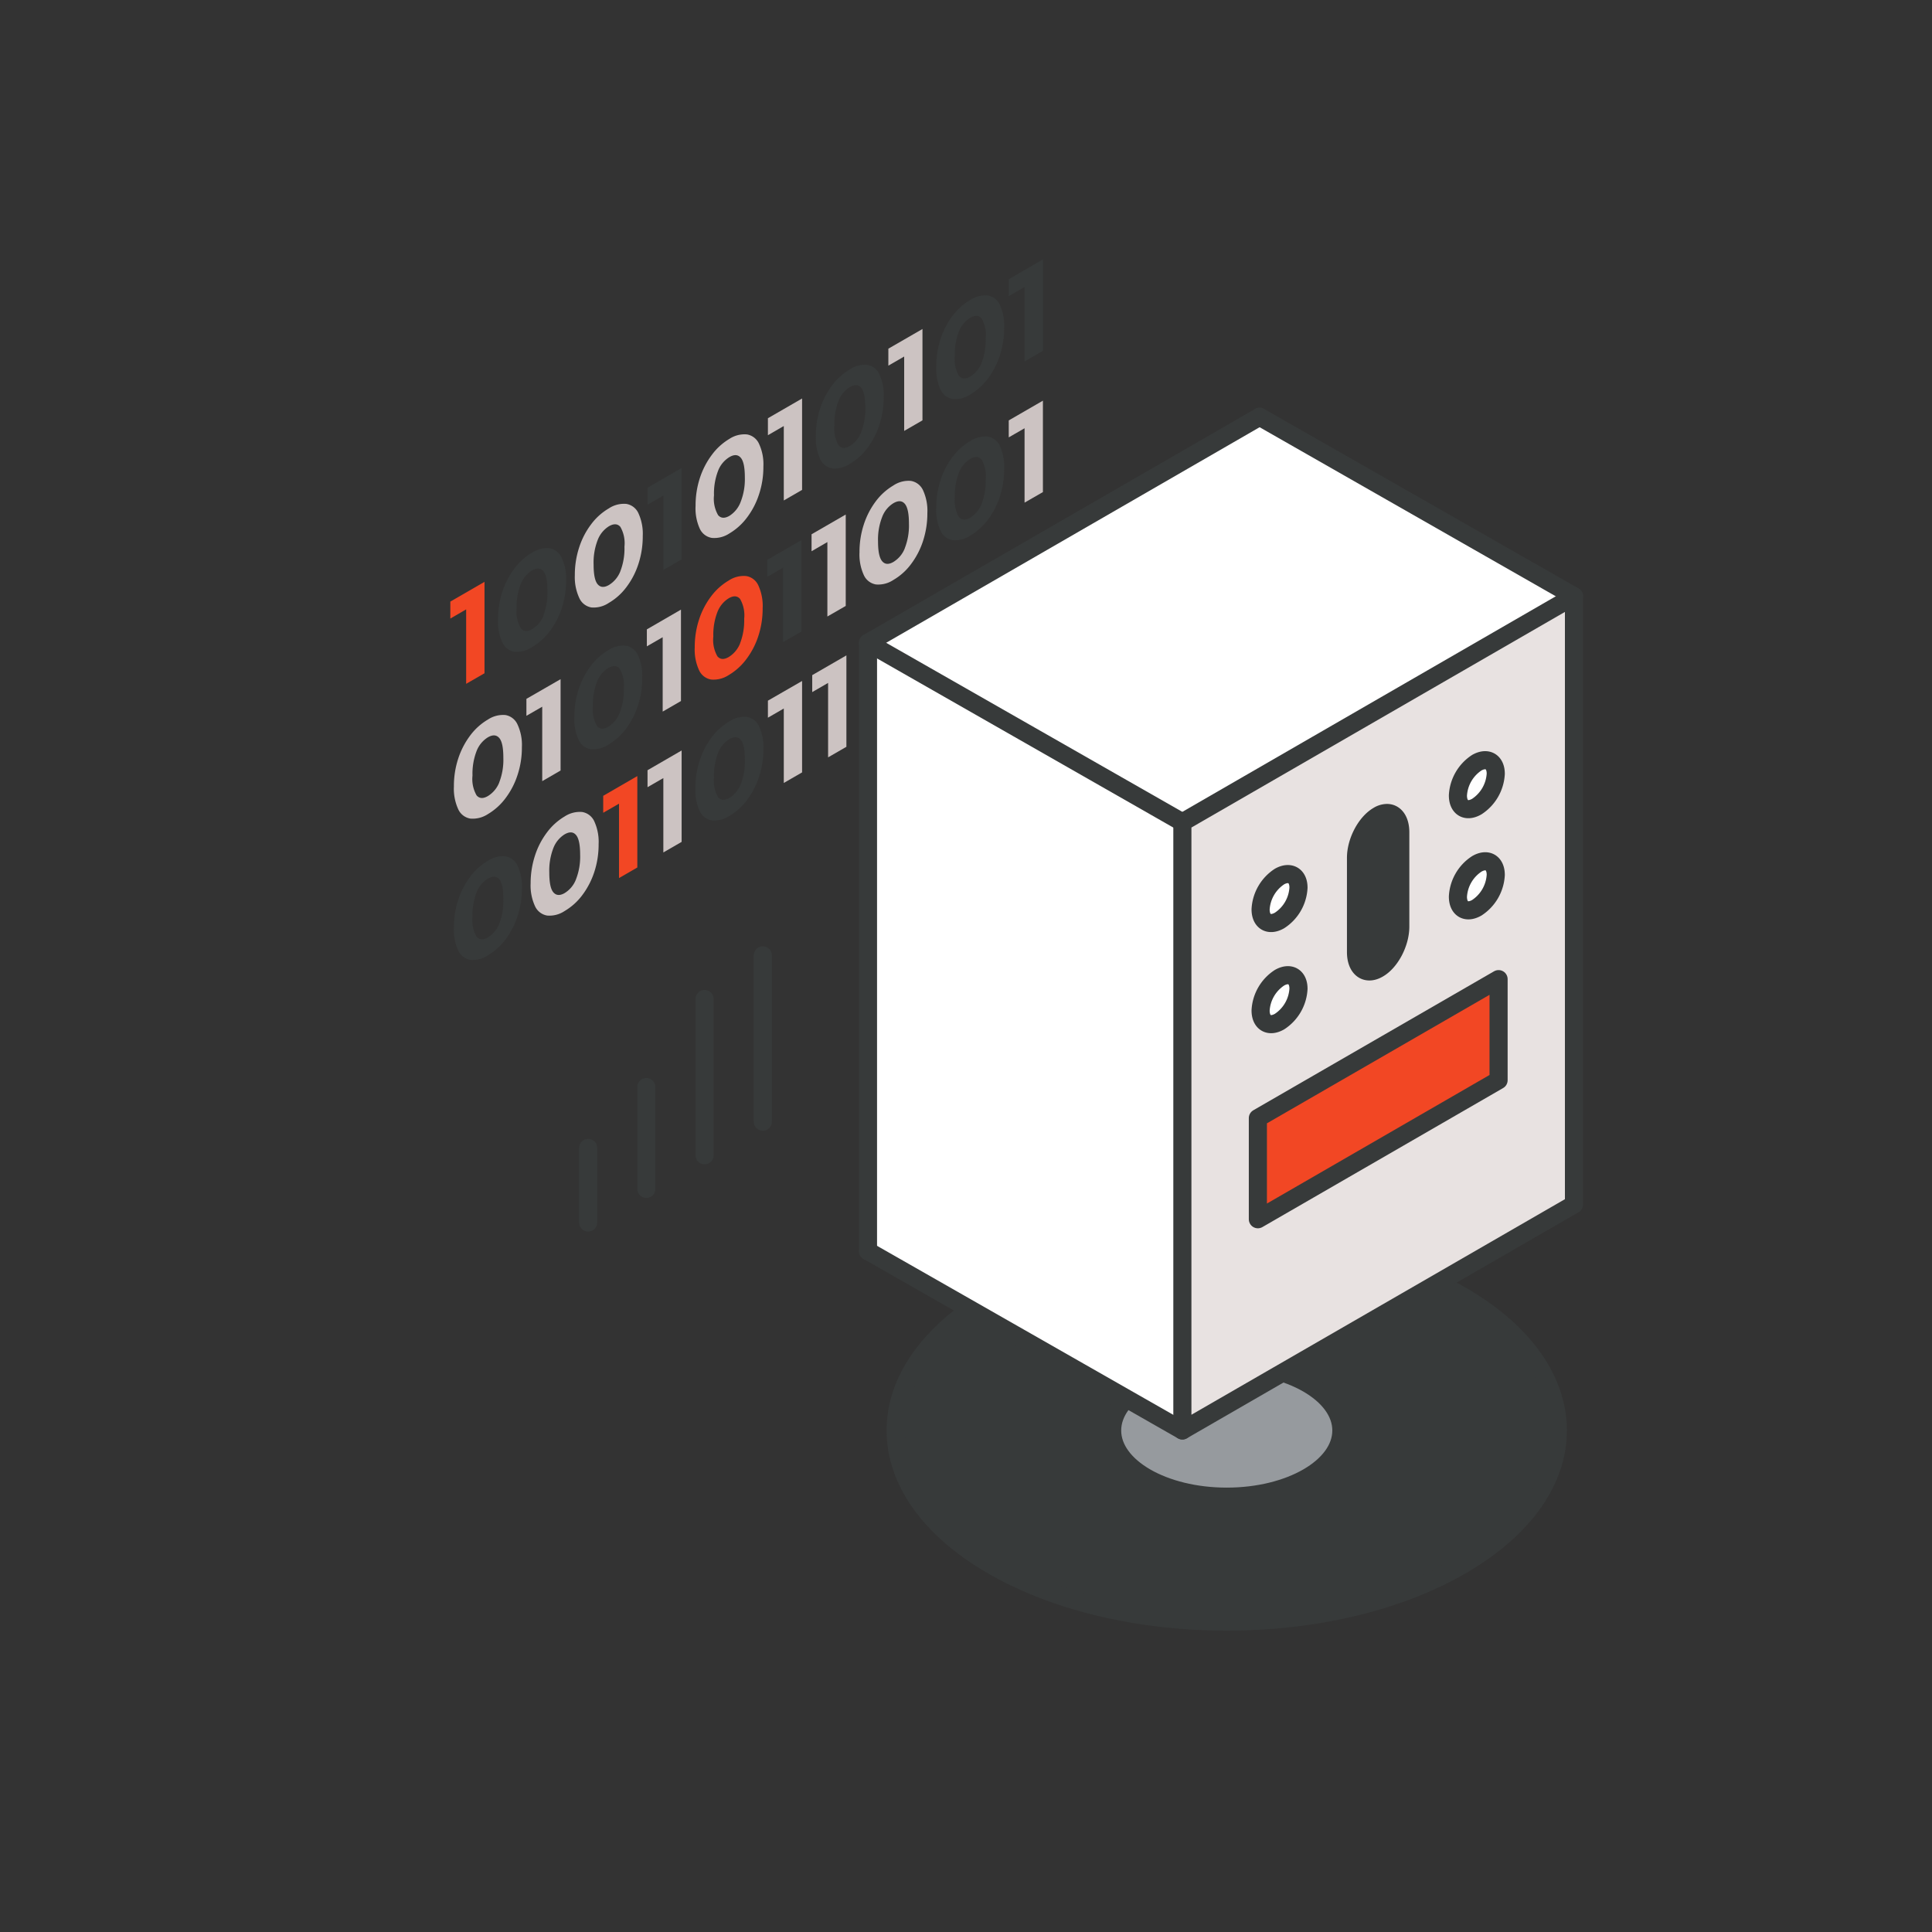 <svg xmlns="http://www.w3.org/2000/svg" xmlns:xlink="http://www.w3.org/1999/xlink" width="320" height="320" viewBox="0 0 320 320">
  <rect x="0" y="0" width="320" height="320" fill="#333333" stroke="none"/>
  <defs>
    <clipPath id="clip-illu_automatisierung_effizienz_320x320">
      <rect width="320" height="320"/>
    </clipPath>
  </defs>
  <g id="illu_automatisierung_effizienz_320x320" clip-path="url(#clip-illu_automatisierung_effizienz_320x320)">
    <g id="Layer_2" data-name="Layer 2" transform="translate(48.21 9.093)">
      <g id="icons_design" data-name="icons design">
        <path id="Pfad_39245" data-name="Pfad 39245" d="M32.04,87.28v15.14L29,104.17V91.84l-2.62,1.52V90.55Z" fill="#f24724"/>
        <path id="Pfad_39246" data-name="Pfad 39246" d="M37,98.86a2.69,2.69,0,0,1-2-1.54,8.16,8.16,0,0,1-.72-3.79A14.61,14.61,0,0,1,35,88.91a13,13,0,0,1,2-3.85,9.74,9.74,0,0,1,2.9-2.6,4.49,4.49,0,0,1,2.9-.75,2.71,2.71,0,0,1,2,1.54A8.16,8.16,0,0,1,45.56,87a14.72,14.72,0,0,1-.72,4.63,13,13,0,0,1-2,3.84,9.84,9.84,0,0,1-2.9,2.6A4.52,4.52,0,0,1,37,98.86Zm4.78-6a10.32,10.32,0,0,0,.68-4.07c0-1.66-.22-2.76-.68-3.29s-1.08-.56-1.88-.1a4.52,4.52,0,0,0-1.86,2.27,10.24,10.24,0,0,0-.69,4.07A5.37,5.37,0,0,0,38.08,95c.45.53,1.07.57,1.86.11a4.64,4.64,0,0,0,1.88-2.23Z" fill="#373a3a"/>
        <path id="Pfad_39247" data-name="Pfad 39247" d="M49.75,91.52a2.68,2.68,0,0,1-2-1.54A8.16,8.16,0,0,1,47,86.19a14.61,14.61,0,0,1,.72-4.62,12.88,12.88,0,0,1,2-3.85,9.84,9.84,0,0,1,2.9-2.6,4.53,4.53,0,0,1,2.91-.75,2.68,2.68,0,0,1,2,1.54,8.16,8.16,0,0,1,.72,3.79,14.61,14.61,0,0,1-.72,4.62,12.88,12.88,0,0,1-2,3.85,9.75,9.75,0,0,1-2.91,2.6,4.49,4.49,0,0,1-2.87.75Zm4.79-6a10.43,10.43,0,0,0,.68-4.07,5.45,5.45,0,0,0-.68-3.28c-.46-.53-1.09-.56-1.89-.1a4.63,4.63,0,0,0-1.86,2.27,10.25,10.25,0,0,0-.68,4.07c0,1.65.22,2.75.68,3.28s1.08.56,1.86.11a4.64,4.64,0,0,0,1.89-2.27Z" fill="#ccc3c2"/>
        <path id="Pfad_39248" data-name="Pfad 39248" d="M64.69,68.42V83.56l-3.03,1.75V72.99L59.04,74.5V71.69Z" fill="#373a3a"/>
        <path id="Pfad_39249" data-name="Pfad 39249" d="M69.69,80a2.67,2.67,0,0,1-2-1.54A8.13,8.13,0,0,1,67,74.67a14.65,14.65,0,0,1,.72-4.62,13.18,13.18,0,0,1,2-3.84A9.93,9.93,0,0,1,72.6,63.6a4.54,4.54,0,0,1,2.9-.74,2.68,2.68,0,0,1,2,1.54,8,8,0,0,1,.73,3.79,14.33,14.33,0,0,1-.73,4.62,12.94,12.94,0,0,1-2,3.84,10,10,0,0,1-2.9,2.61A4.52,4.52,0,0,1,69.69,80Zm4.79-6a10.29,10.29,0,0,0,.68-4c0-1.66-.22-2.75-.68-3.28s-1.08-.57-1.88-.1a4.56,4.56,0,0,0-1.87,2.26,10.47,10.47,0,0,0-.68,4.07,5.43,5.43,0,0,0,.68,3.28c.46.53,1.08.57,1.87.12A4.67,4.67,0,0,0,74.48,74Z" fill="#ccc3c2"/>
        <path id="Pfad_39250" data-name="Pfad 39250" d="M84.64,56.91V72.05L81.61,73.8V61.47l-2.63,1.52V60.18Z" fill="#ccc3c2"/>
        <path id="Pfad_39251" data-name="Pfad 39251" d="M89.64,68.49a2.71,2.71,0,0,1-2-1.54,8.16,8.16,0,0,1-.72-3.79,14.61,14.61,0,0,1,.72-4.62,13.26,13.26,0,0,1,2-3.85,10,10,0,0,1,2.9-2.6,4.52,4.52,0,0,1,2.9-.75,2.71,2.71,0,0,1,2,1.54,8.16,8.16,0,0,1,.72,3.79,14.61,14.61,0,0,1-.72,4.62,12.9,12.9,0,0,1-2,3.85,9.6,9.6,0,0,1-2.9,2.6A4.49,4.49,0,0,1,89.64,68.49Zm4.78-6a10.31,10.31,0,0,0,.69-4.07c0-1.66-.23-2.76-.69-3.29s-1.08-.56-1.88-.1a4.57,4.57,0,0,0-1.86,2.27A10.24,10.24,0,0,0,90,61.39a5.37,5.37,0,0,0,.69,3.28c.45.53,1.08.57,1.86.11a4.59,4.59,0,0,0,1.87-2.27Z" fill="#373a3a"/>
        <path id="Pfad_39252" data-name="Pfad 39252" d="M104.58,45.4V60.53l-3.03,1.75V49.96l-2.62,1.51V48.66Z" fill="#ccc3c2"/>
        <path id="Pfad_39253" data-name="Pfad 39253" d="M109.58,57a2.69,2.69,0,0,1-2-1.55,8.11,8.11,0,0,1-.72-3.78,14.72,14.72,0,0,1,.72-4.63,12.94,12.94,0,0,1,2-3.84,9.93,9.93,0,0,1,2.91-2.61,4.54,4.54,0,0,1,2.9-.74,2.68,2.68,0,0,1,2,1.54,8.16,8.16,0,0,1,.72,3.79,14.61,14.61,0,0,1-.72,4.62,12.94,12.94,0,0,1-2,3.84,10,10,0,0,1-2.9,2.61A4.53,4.53,0,0,1,109.58,57Zm4.79-6a10.47,10.47,0,0,0,.68-4.07,5.43,5.43,0,0,0-.68-3.28c-.46-.53-1.09-.57-1.88-.1a4.61,4.61,0,0,0-1.87,2.26,10.47,10.47,0,0,0-.68,4.07,5.43,5.43,0,0,0,.68,3.28c.46.53,1.08.57,1.87.12A4.68,4.68,0,0,0,114.37,51Z" fill="#373a3a"/>
        <path id="Pfad_39254" data-name="Pfad 39254" d="M124.53,33.88V49.02l-3.04,1.75V38.44l-2.62,1.52V37.15Z" fill="#373a3a"/>
        <path id="Pfad_39255" data-name="Pfad 39255" d="M29.69,126.49a2.69,2.69,0,0,1-2-1.54,8.16,8.16,0,0,1-.72-3.79,14.61,14.61,0,0,1,.72-4.62,13.18,13.18,0,0,1,2-3.84,9.93,9.93,0,0,1,2.91-2.61,4.55,4.55,0,0,1,2.9-.75,2.69,2.69,0,0,1,2,1.55,8,8,0,0,1,.73,3.79,14.38,14.38,0,0,1-.73,4.62,12.94,12.94,0,0,1-2,3.84,10,10,0,0,1-2.9,2.61,4.58,4.58,0,0,1-2.91.74Zm4.79-6a10.29,10.29,0,0,0,.68-4.07c0-1.66-.22-2.75-.68-3.28s-1.08-.57-1.88-.11a4.63,4.63,0,0,0-1.87,2.27,10.43,10.43,0,0,0-.68,4.07,5.43,5.43,0,0,0,.68,3.28c.46.53,1.08.57,1.87.11a4.64,4.64,0,0,0,1.88-2.25Z" fill="#ccc3c2"/>
        <path id="Pfad_39256" data-name="Pfad 39256" d="M44.64,103.4v15.13l-3.04,1.76V107.96l-2.62,1.51v-2.81Z" fill="#ccc3c2"/>
        <path id="Pfad_39257" data-name="Pfad 39257" d="M49.64,115a2.71,2.71,0,0,1-2-1.54,8.16,8.16,0,0,1-.72-3.79,14.61,14.61,0,0,1,.72-4.62,13.13,13.13,0,0,1,2-3.85,9.84,9.84,0,0,1,2.9-2.6,4.51,4.51,0,0,1,2.9-.75,2.69,2.69,0,0,1,2,1.54,8.16,8.16,0,0,1,.72,3.79,14.61,14.61,0,0,1-.72,4.62,12.9,12.9,0,0,1-2,3.85,9.86,9.86,0,0,1-2.9,2.6,4.49,4.49,0,0,1-2.9.75Zm4.78-6a10.24,10.24,0,0,0,.69-4.07,5.37,5.37,0,0,0-.69-3.28c-.45-.53-1.08-.56-1.88-.1a4.59,4.59,0,0,0-1.86,2.26,10.33,10.33,0,0,0-.69,4.08,5.37,5.37,0,0,0,.69,3.28c.45.53,1.08.56,1.86.11A4.57,4.57,0,0,0,54.42,109Z" fill="#373a3a"/>
        <path id="Pfad_39258" data-name="Pfad 39258" d="M64.58,91.88v15.14l-3.03,1.75V96.45l-2.62,1.51V95.15Z" fill="#ccc3c2"/>
        <path id="Pfad_39259" data-name="Pfad 39259" d="M69.58,103.46a2.68,2.68,0,0,1-2-1.54,8.13,8.13,0,0,1-.72-3.79,14.61,14.61,0,0,1,.72-4.62,12.94,12.94,0,0,1,2-3.84,9.93,9.93,0,0,1,2.91-2.61,4.48,4.48,0,0,1,2.9-.74,2.68,2.68,0,0,1,2,1.54,8.13,8.13,0,0,1,.72,3.79,14.61,14.61,0,0,1-.72,4.62,12.94,12.94,0,0,1-2,3.84,10,10,0,0,1-2.9,2.61A4.58,4.58,0,0,1,69.58,103.46Zm4.79-6a10.47,10.47,0,0,0,.68-4.07,5.43,5.43,0,0,0-.68-3.28c-.46-.53-1.09-.57-1.88-.11a4.63,4.63,0,0,0-1.87,2.27,10.47,10.47,0,0,0-.68,4.07,5.43,5.43,0,0,0,.68,3.28c.46.53,1.08.57,1.87.11a4.65,4.65,0,0,0,1.88-2.25Z" fill="#f24724"/>
        <path id="Pfad_39260" data-name="Pfad 39260" d="M84.53,80.37V95.51l-3.04,1.75V84.93l-2.62,1.52V83.63Z" fill="#373a3a"/>
        <path id="Pfad_39261" data-name="Pfad 39261" d="M91.87,76.13V91.27l-3.04,1.75V80.69l-2.62,1.52V79.4Z" fill="#ccc3c2"/>
        <path id="Pfad_39262" data-name="Pfad 39262" d="M96.87,87.71a2.69,2.69,0,0,1-2-1.54,8.16,8.16,0,0,1-.72-3.79,14.61,14.61,0,0,1,.72-4.62,13.14,13.14,0,0,1,2-3.85,10,10,0,0,1,2.9-2.6,4.51,4.51,0,0,1,2.9-.75,2.71,2.71,0,0,1,2,1.54,8.16,8.16,0,0,1,.72,3.79,14.72,14.72,0,0,1-.72,4.63,13,13,0,0,1-2,3.84,9.72,9.72,0,0,1-2.9,2.6A4.51,4.51,0,0,1,96.87,87.71Zm4.78-6a10.31,10.31,0,0,0,.69-4.07c0-1.66-.23-2.76-.69-3.29s-1.08-.56-1.88-.1a4.57,4.57,0,0,0-1.86,2.27,10.24,10.24,0,0,0-.69,4.07c0,1.66.23,2.75.69,3.28s1.07.57,1.86.11a4.59,4.59,0,0,0,1.88-2.25Z" fill="#ccc3c2"/>
        <path id="Pfad_39263" data-name="Pfad 39263" d="M109.58,80.37a2.68,2.68,0,0,1-2-1.54,8.16,8.16,0,0,1-.72-3.79,14.61,14.61,0,0,1,.72-4.62,12.88,12.88,0,0,1,2-3.85,9.75,9.75,0,0,1,2.91-2.6,4.49,4.49,0,0,1,2.9-.75,2.7,2.7,0,0,1,2,1.54,8.16,8.16,0,0,1,.72,3.79,14.61,14.61,0,0,1-.72,4.62,12.88,12.88,0,0,1-2,3.85,9.84,9.84,0,0,1-2.9,2.6,4.53,4.53,0,0,1-2.91.75Zm4.79-6a10.43,10.43,0,0,0,.68-4.07,5.45,5.45,0,0,0-.68-3.28c-.46-.53-1.09-.56-1.88-.1a4.59,4.59,0,0,0-1.87,2.27,10.43,10.43,0,0,0-.68,4.07,5.45,5.45,0,0,0,.68,3.28c.46.53,1.08.56,1.87.11a4.68,4.68,0,0,0,1.88-2.27Z" fill="#373a3a"/>
        <path id="Pfad_39264" data-name="Pfad 39264" d="M124.53,57.27V72.41l-3.04,1.75V61.84l-2.62,1.51V60.54Z" fill="#ccc3c2"/>
        <path id="Pfad_39265" data-name="Pfad 39265" d="M29.69,149.89a2.72,2.72,0,0,1-2-1.54,8.16,8.16,0,0,1-.72-3.79,14.61,14.61,0,0,1,.72-4.62,13.11,13.11,0,0,1,2-3.85,9.75,9.75,0,0,1,2.91-2.6,4.49,4.49,0,0,1,2.9-.75,2.68,2.68,0,0,1,2,1.54,8,8,0,0,1,.73,3.79,14.33,14.33,0,0,1-.73,4.62,13,13,0,0,1-2,3.85,10,10,0,0,1-2.9,2.6,4.53,4.53,0,0,1-2.91.75Zm4.79-6a10.25,10.25,0,0,0,.68-4.07c0-1.66-.22-2.75-.68-3.28s-1.08-.56-1.88-.1a4.61,4.61,0,0,0-1.87,2.26,10.5,10.5,0,0,0-.68,4.07,5.47,5.47,0,0,0,.68,3.29c.46.53,1.08.56,1.87.11a4.62,4.62,0,0,0,1.88-2.27Z" fill="#373a3a"/>
        <path id="Pfad_39266" data-name="Pfad 39266" d="M42.41,142.55a2.7,2.7,0,0,1-2-1.54,8.15,8.15,0,0,1-.73-3.79,14.72,14.72,0,0,1,.73-4.63,12.94,12.94,0,0,1,2-3.84,10,10,0,0,1,2.9-2.61,4.58,4.58,0,0,1,2.91-.74,2.69,2.69,0,0,1,2,1.54,8.16,8.16,0,0,1,.72,3.79,14.61,14.61,0,0,1-.72,4.62,13.18,13.18,0,0,1-2,3.84,9.93,9.93,0,0,1-2.91,2.61A4.49,4.49,0,0,1,42.41,142.55Zm4.78-6a10.24,10.24,0,0,0,.69-4.07c0-1.66-.23-2.75-.69-3.28s-1.08-.56-1.88-.1a4.64,4.64,0,0,0-1.86,2.26,10.32,10.32,0,0,0-.68,4.07c0,1.66.22,2.75.68,3.28s1.08.57,1.86.12a4.57,4.57,0,0,0,1.88-2.27Z" fill="#ccc3c2"/>
        <path id="Pfad_39267" data-name="Pfad 39267" d="M57.35,119.45v15.14l-3.03,1.75V124.02l-2.62,1.51v-2.81Z" fill="#f24724"/>
        <path id="Pfad_39268" data-name="Pfad 39268" d="M64.69,115.21v15.14l-3.03,1.75V119.78l-2.62,1.51v-2.81Z" fill="#ccc3c2"/>
        <path id="Pfad_39269" data-name="Pfad 39269" d="M69.69,126.79a2.69,2.69,0,0,1-2-1.54,8.13,8.13,0,0,1-.72-3.79,14.61,14.61,0,0,1,.72-4.62,13.18,13.18,0,0,1,2-3.84,9.93,9.93,0,0,1,2.91-2.61,4.48,4.48,0,0,1,2.9-.74,2.68,2.68,0,0,1,2,1.54,8,8,0,0,1,.73,3.79,14.33,14.33,0,0,1-.73,4.62,12.94,12.94,0,0,1-2,3.84,10,10,0,0,1-2.9,2.61A4.58,4.58,0,0,1,69.69,126.79Zm4.79-6a10.29,10.29,0,0,0,.68-4.07c0-1.66-.22-2.75-.68-3.28s-1.08-.57-1.88-.11a4.63,4.63,0,0,0-1.87,2.27,10.47,10.47,0,0,0-.68,4.07,5.43,5.43,0,0,0,.68,3.28c.46.53,1.08.57,1.87.11a4.6,4.6,0,0,0,1.88-2.25Z" fill="#373a3a"/>
        <path id="Pfad_39270" data-name="Pfad 39270" d="M84.64,103.7v15.14l-3.03,1.75V108.26l-2.63,1.52v-2.82Z" fill="#ccc3c2"/>
        <path id="Pfad_39271" data-name="Pfad 39271" d="M91.98,99.46V114.6l-3.03,1.75V104.02l-2.63,1.52v-2.81Z" fill="#ccc3c2"/>
        <path id="Pfad_39272" data-name="Pfad 39272" d="M97,111a2.68,2.68,0,0,1-2-1.54,8,8,0,0,1-.73-3.79,14.33,14.33,0,0,1,.73-4.62,13.12,13.12,0,0,1,2-3.85,10.13,10.13,0,0,1,2.9-2.6,4.52,4.52,0,0,1,2.9-.75,2.71,2.71,0,0,1,2,1.54,8.16,8.16,0,0,1,.72,3.79,14.72,14.72,0,0,1-.72,4.63,13,13,0,0,1-2,3.84,9.6,9.6,0,0,1-2.9,2.6A4.49,4.49,0,0,1,97,111Zm4.78-6a10.31,10.31,0,0,0,.69-4.07c0-1.66-.23-2.76-.69-3.29s-1.08-.56-1.88-.1A4.62,4.62,0,0,0,98,99.87a10.24,10.24,0,0,0-.69,4.07c0,1.66.23,2.75.69,3.28s1.08.57,1.86.11a4.59,4.59,0,0,0,1.9-2.27Z" fill="#373a3a"/>
        <path id="Pfad_39273" data-name="Pfad 39273" d="M109.7,103.7a2.69,2.69,0,0,1-2-1.54,8.16,8.16,0,0,1-.72-3.79,14.61,14.61,0,0,1,.72-4.62,12.9,12.9,0,0,1,2-3.85,9.6,9.6,0,0,1,2.9-2.6,4.49,4.49,0,0,1,2.9-.75,2.7,2.7,0,0,1,2,1.54,8,8,0,0,1,.73,3.79,14.33,14.33,0,0,1-.73,4.62,12.88,12.88,0,0,1-2,3.85,9.84,9.84,0,0,1-2.9,2.6A4.52,4.52,0,0,1,109.7,103.7Zm4.78-6a10.25,10.25,0,0,0,.68-4.07c0-1.65-.22-2.75-.68-3.28s-1.08-.56-1.88-.1a4.59,4.59,0,0,0-1.87,2.27,10.43,10.43,0,0,0-.68,4.07,5.45,5.45,0,0,0,.68,3.28c.46.53,1.08.56,1.87.11a4.62,4.62,0,0,0,1.88-2.27Z" fill="#ccc3c2"/>
        <path id="Pfad_39274" data-name="Pfad 39274" d="M124.64,80.61V95.74l-3.03,1.75V85.17l-2.63,1.51V83.87Z" fill="#f24724"/>
      </g>
    </g>
    <g id="Layer_2-2" data-name="Layer 2" transform="translate(95.919 67.531)">
      <g id="icons_design-2" data-name="icons design" transform="translate(1.5 1.5)">
        <line id="Linie_605" data-name="Linie 605" y2="12.349" transform="translate(0 121.105)" fill="none" stroke="#373a3a" stroke-linecap="round" stroke-linejoin="round" stroke-width="3"/>
        <line id="Linie_606" data-name="Linie 606" y2="12.349" transform="translate(77.12 76.578)" fill="none" stroke="#373a3a" stroke-linecap="round" stroke-linejoin="round" stroke-width="3"/>
        <line id="Linie_607" data-name="Linie 607" y2="16.861" transform="translate(9.639 111.025)" fill="none" stroke="#373a3a" stroke-linecap="round" stroke-linejoin="round" stroke-width="3"/>
        <line id="Linie_608" data-name="Linie 608" y2="25.884" transform="translate(19.278 96.434)" fill="none" stroke="#373a3a" stroke-linecap="round" stroke-linejoin="round" stroke-width="3"/>
        <line id="Linie_609" data-name="Linie 609" y2="27.545" transform="translate(28.926 89.214)" fill="none" stroke="#373a3a" stroke-linecap="round" stroke-linejoin="round" stroke-width="3"/>
        <line id="Linie_611" data-name="Linie 611" y2="16.861" transform="translate(48.203 88.762)" fill="none" stroke="#373a3a" stroke-linecap="round" stroke-linejoin="round" stroke-width="3"/>
        <line id="Linie_612" data-name="Linie 612" y2="25.884" transform="translate(57.842 74.17)" fill="none" stroke="#373a3a" stroke-linecap="round" stroke-linejoin="round" stroke-width="3"/>
        <line id="Linie_613" data-name="Linie 613" y2="16.861" transform="translate(67.481 77.634)" fill="none" stroke="#373a3a" stroke-linecap="round" stroke-linejoin="round" stroke-width="3"/>
        <path id="Pfad_38174" data-name="Pfad 38174" d="M150.543,159.041c21.419,12.359,21.419,32.408,0,44.776s-56.133,12.368-77.552,0-21.419-32.417,0-44.776S129.134,146.673,150.543,159.041ZM125.192,189.18c7.415-4.282,7.415-11.219,0-15.5s-19.434-4.282-26.849,0-7.415,11.219,0,15.5S117.777,193.462,125.192,189.18Z" transform="translate(-5.998 -13.531)" fill="#373a3a"/>
        <ellipse id="Ellipse_45" data-name="Ellipse 45" cx="18.984" cy="10.962" rx="18.984" ry="10.962" transform="translate(86.786 156.941)" fill="#969a9e"/>
        <path id="Pfad_38175" data-name="Pfad 38175" d="M150.543,203.817c21.419-12.368,21.419-32.417,0-44.776s-56.133-12.368-77.552,0-21.419,32.408,0,44.776S129.134,216.185,150.543,203.817Z" transform="translate(-5.998 -13.531)" fill="none" stroke="#373a3a" stroke-linecap="round" stroke-linejoin="round" stroke-width="3"/>
        <ellipse id="Ellipse_46" data-name="Ellipse 46" cx="18.984" cy="10.962" rx="18.984" ry="10.962" transform="translate(86.786 156.941)" fill="none" stroke="#373a3a" stroke-linecap="round" stroke-linejoin="round" stroke-width="3"/>
        <path id="Pfad_38176" data-name="Pfad 38176" d="M173.472,33.85V134.584L108.61,172.019V71.293Zm-12.487,80.161V97.27l-39.869,22.971v16.751Zm-3.6-45.327a6.937,6.937,0,0,0,3.133-5.43c0-1.994-1.406-2.757-3.133-1.838a6.928,6.928,0,0,0-3.133,5.43c0,2.058,1.4,2.848,3.133,1.838Zm0,16.751A6.947,6.947,0,0,0,160.516,80c0-2-1.406-2.812-3.133-1.838a6.91,6.91,0,0,0-3.133,5.44c0,2.021,1.4,2.83,3.133,1.838ZM144.7,88.577V72.957c0-2-.919-3.2-2.205-3.2a2.867,2.867,0,0,0-1.452.441,8.777,8.777,0,0,0-3.675,6.983V92.795c0,2.7,1.636,3.933,3.675,2.757s3.657-4.282,3.657-6.974Zm-19.994-1.029a6.9,6.9,0,0,0,3.133-5.43c0-1.994-1.4-2.757-3.133-1.838a6.937,6.937,0,0,0-3.142,5.44c0,2.021,1.406,2.83,3.143,1.829Zm0,16.751a6.928,6.928,0,0,0,3.133-5.44c0-1.994-1.4-2.757-3.133-1.838a6.919,6.919,0,0,0-3.142,5.43c0,2.031,1.406,2.848,3.142,1.847Z" transform="translate(-10.191 -4.125)" fill="#e8e2e1"/>
        <path id="Pfad_38177" data-name="Pfad 38177" d="M168.874,31.225,104.012,68.668,51.94,38.943,116.8,1.5Z" transform="translate(-5.593 -1.5)" fill="#fff"/>
        <path id="Pfad_38178" data-name="Pfad 38178" d="M162.089,102.87v16.742L122.22,142.638V125.887Z" transform="translate(-11.296 -9.725)" fill="#f24724"/>
        <path id="Pfad_38179" data-name="Pfad 38179" d="M164.547,65.652a6.937,6.937,0,0,1-3.133,5.43c-1.737,1.011-3.133.193-3.133-1.838a6.928,6.928,0,0,1,3.133-5.43C163.141,62.849,164.547,63.658,164.547,65.652Z" transform="translate(-14.222 -6.523)" fill="#fff"/>
        <path id="Pfad_38180" data-name="Pfad 38180" d="M164.547,83.881a6.946,6.946,0,0,1-3.133,5.44c-1.737,1-3.133.193-3.133-1.838a6.91,6.91,0,0,1,3.133-5.43C163.141,81.051,164.547,81.878,164.547,83.881Z" transform="translate(-14.222 -8.002)" fill="#fff"/>
        <path id="Pfad_38181" data-name="Pfad 38181" d="M147.241,76.108V91.729c0,2.692-1.636,5.826-3.675,6.983s-3.675-.064-3.675-2.757V80.344c0-2.692,1.636-5.807,3.675-6.983a2.867,2.867,0,0,1,1.452-.441C146.331,72.911,147.241,74.105,147.241,76.108Z" transform="translate(-12.729 -7.295)" fill="#373a3a"/>
        <path id="Pfad_38182" data-name="Pfad 38182" d="M128.986,86.182a6.9,6.9,0,0,1-3.133,5.43c-1.737,1-3.142.193-3.142-1.838a6.937,6.937,0,0,1,3.143-5.44C127.571,83.379,128.986,84.188,128.986,86.182Z" transform="translate(-11.335 -8.189)" fill="#fff"/>
        <path id="Pfad_38183" data-name="Pfad 38183" d="M128.986,104.4a6.928,6.928,0,0,1-3.133,5.44c-1.737,1-3.142.184-3.142-1.838a6.919,6.919,0,0,1,3.143-5.43C127.571,101.6,128.986,102.408,128.986,104.4Z" transform="translate(-11.335 -9.668)" fill="#fff"/>
        <path id="Pfad_38184" data-name="Pfad 38184" d="M104.012,71.975V172.7L51.94,142.993V42.25Z" transform="translate(-5.593 -4.807)" fill="#fff"/>
        <path id="Pfad_38185" data-name="Pfad 38185" d="M51.94,139.687V38.943L116.8,1.5" transform="translate(-5.593 -1.5)" fill="none" stroke="#373a3a" stroke-linecap="round" stroke-linejoin="round" stroke-width="3"/>
        <path id="Pfad_38186" data-name="Pfad 38186" d="M128.986,86.182a6.9,6.9,0,0,1-3.133,5.43c-1.737,1-3.142.193-3.142-1.838a6.937,6.937,0,0,1,3.143-5.44C127.571,83.379,128.986,84.188,128.986,86.182Z" transform="translate(-11.335 -8.189)" fill="none" stroke="#373a3a" stroke-linecap="round" stroke-linejoin="round" stroke-width="3"/>
        <path id="Pfad_38187" data-name="Pfad 38187" d="M128.986,104.4a6.928,6.928,0,0,1-3.133,5.44c-1.737,1-3.142.184-3.142-1.838a6.919,6.919,0,0,1,3.143-5.43C127.571,101.6,128.986,102.408,128.986,104.4Z" transform="translate(-11.335 -9.668)" fill="none" stroke="#373a3a" stroke-linecap="round" stroke-linejoin="round" stroke-width="3"/>
        <path id="Pfad_38188" data-name="Pfad 38188" d="M164.547,65.652a6.937,6.937,0,0,1-3.133,5.43c-1.737,1.011-3.133.193-3.133-1.838a6.928,6.928,0,0,1,3.133-5.43C163.141,62.849,164.547,63.658,164.547,65.652Z" transform="translate(-14.222 -6.523)" fill="none" stroke="#373a3a" stroke-linecap="round" stroke-linejoin="round" stroke-width="3"/>
        <path id="Pfad_38189" data-name="Pfad 38189" d="M164.547,83.881a6.946,6.946,0,0,1-3.133,5.44c-1.737,1-3.133.193-3.133-1.838a6.91,6.91,0,0,1,3.133-5.43C163.141,81.051,164.547,81.878,164.547,83.881Z" transform="translate(-14.222 -8.002)" fill="none" stroke="#373a3a" stroke-linecap="round" stroke-linejoin="round" stroke-width="3"/>
        <path id="Pfad_38190" data-name="Pfad 38190" d="M143.585,98.722c-2.021,1.167-3.675-.064-3.675-2.757V80.344c0-2.692,1.636-5.807,3.675-6.983a2.867,2.867,0,0,1,1.452-.441c1.3,0,2.205,1.195,2.205,3.2V91.738C147.242,94.44,145.607,97.573,143.585,98.722Z" transform="translate(-12.731 -7.295)" fill="none" stroke="#373a3a" stroke-linecap="round" stroke-linejoin="round" stroke-width="3"/>
        <path id="Pfad_38191" data-name="Pfad 38191" d="M162.089,119.612,122.22,142.638V125.887l39.869-23.017Z" transform="translate(-11.296 -9.725)" fill="none" stroke="#373a3a" stroke-linecap="round" stroke-linejoin="round" stroke-width="3"/>
        <path id="Pfad_38192" data-name="Pfad 38192" d="M173.472,33.85V134.584L108.61,172.019V71.293Z" transform="translate(-10.191 -4.125)" fill="none" stroke="#373a3a" stroke-linecap="round" stroke-linejoin="round" stroke-width="3"/>
        <line id="Linie_614" data-name="Linie 614" x2="52.072" y2="29.725" transform="translate(111.209)" fill="none" stroke="#373a3a" stroke-linecap="round" stroke-linejoin="round" stroke-width="3"/>
        <line id="Linie_615" data-name="Linie 615" x2="52.072" y2="29.725" transform="translate(46.347 37.443)" fill="none" stroke="#373a3a" stroke-linecap="round" stroke-linejoin="round" stroke-width="3"/>
        <line id="Linie_616" data-name="Linie 616" x2="52.072" y2="29.707" transform="translate(46.347 138.187)" fill="none" stroke="#373a3a" stroke-linecap="round" stroke-linejoin="round" stroke-width="3"/>
      </g>
    </g>
  </g>
</svg>
